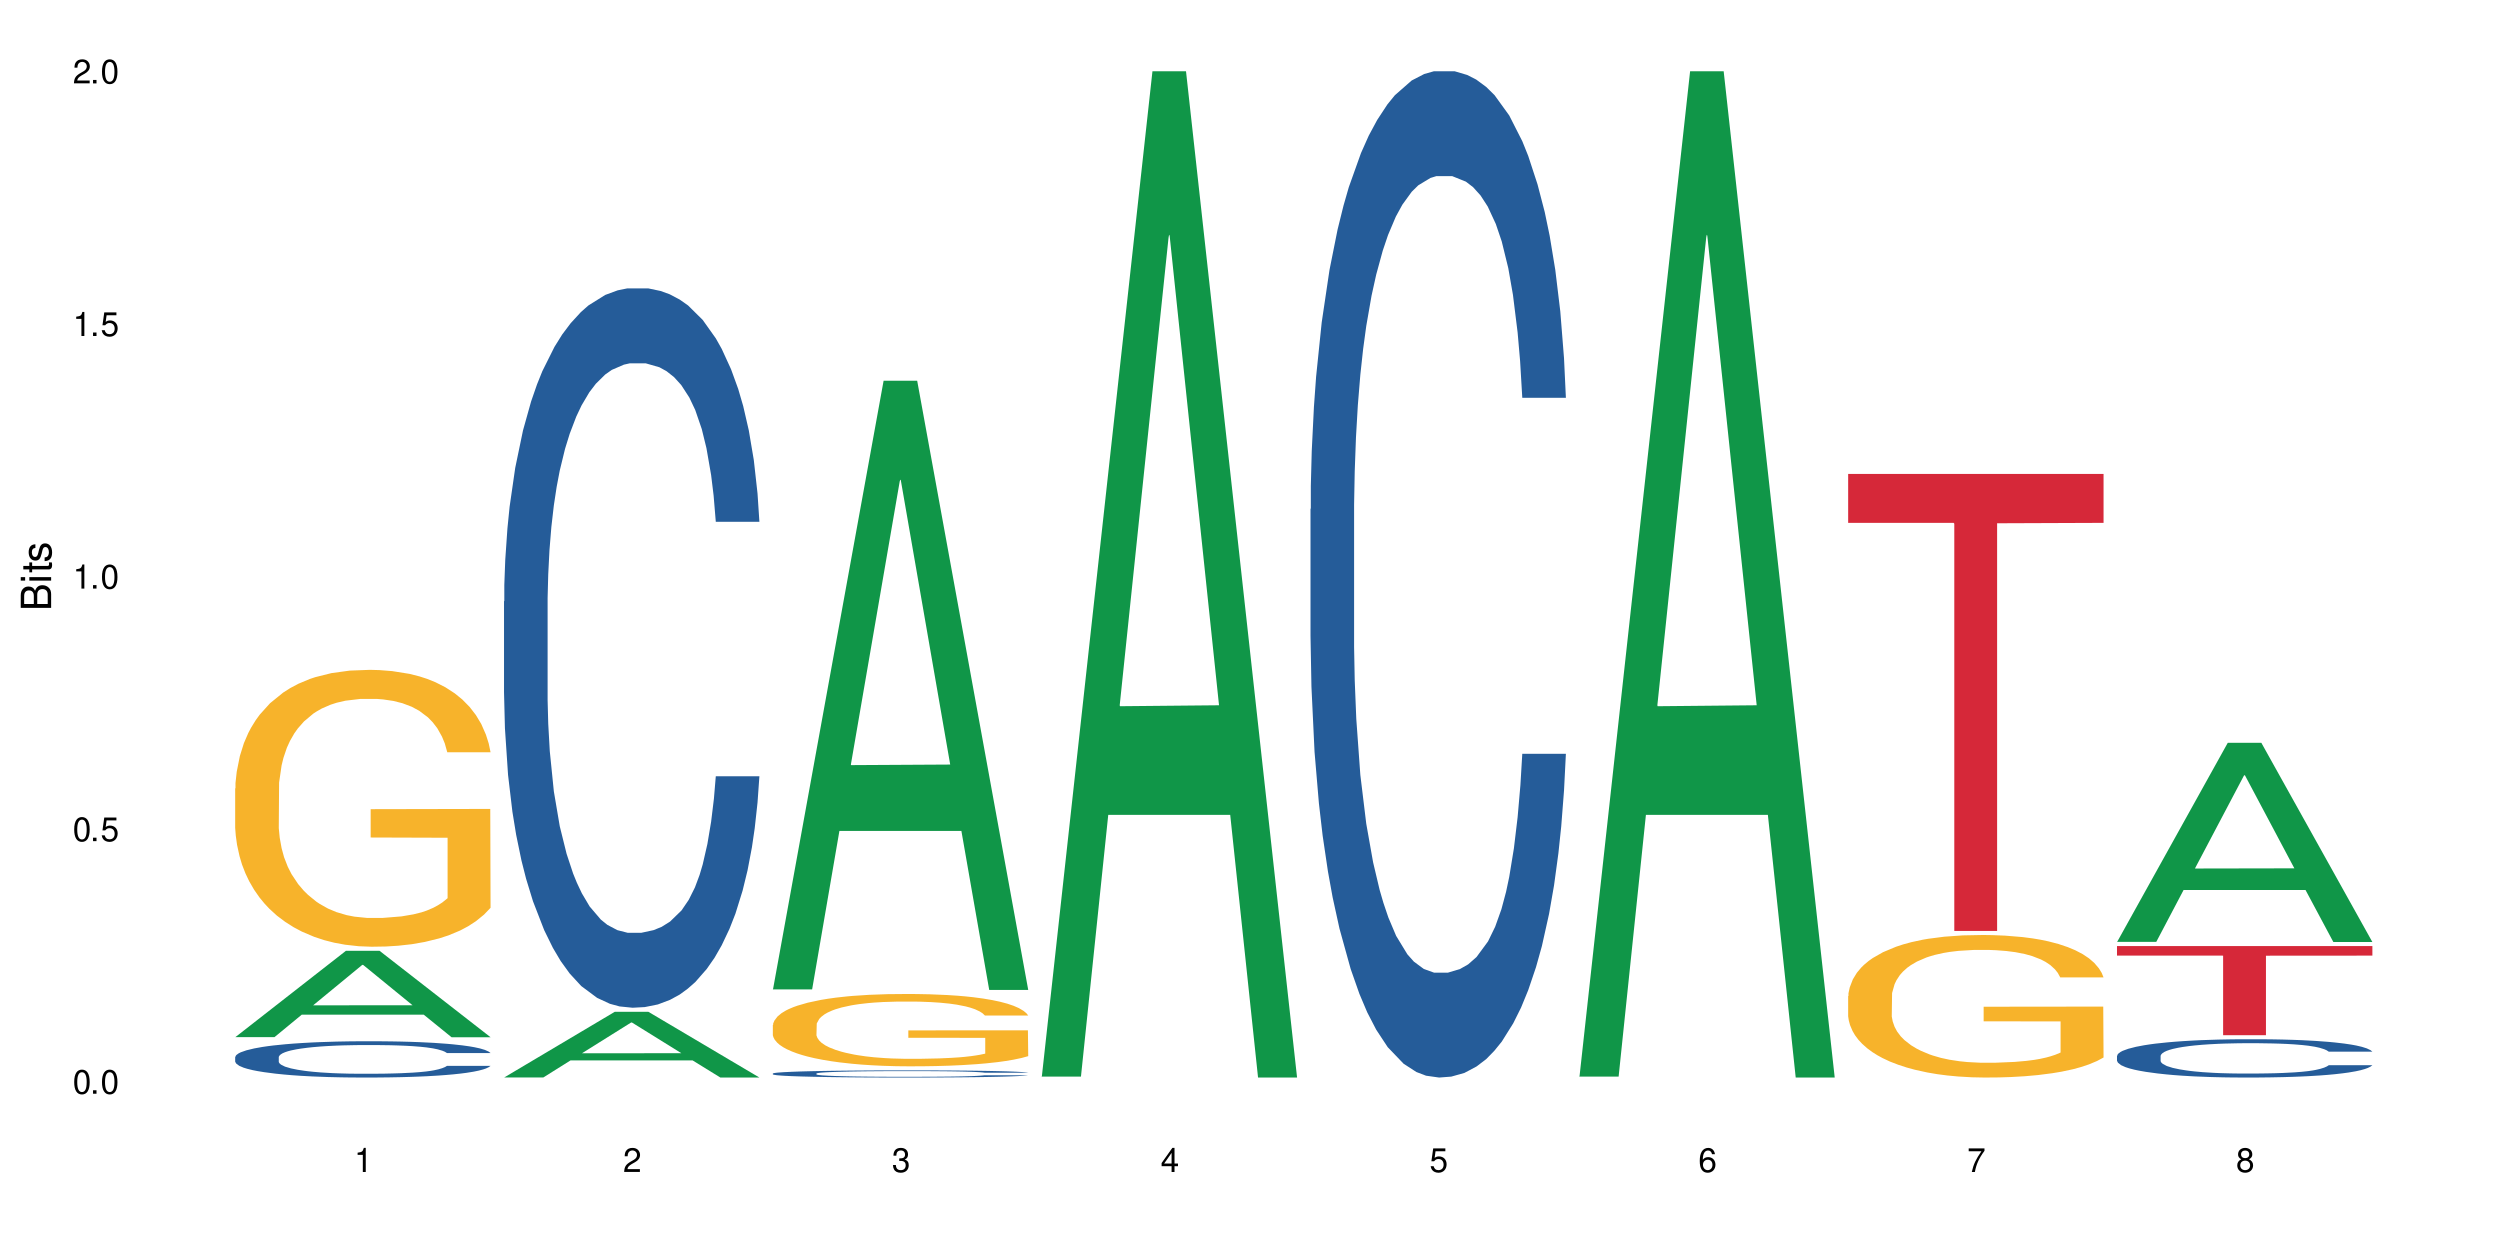<?xml version="1.0" encoding="UTF-8"?>
<svg xmlns="http://www.w3.org/2000/svg" xmlns:xlink="http://www.w3.org/1999/xlink" width="720" height="360" viewBox="0 0 720 360">
<defs>
<g>
<g id="glyph-0-0">
</g>
<g id="glyph-0-1">
<path d="M 2.641 -6.938 C 2 -6.938 1.422 -6.656 1.078 -6.172 C 0.641 -5.562 0.406 -4.641 0.406 -3.359 C 0.406 -1.016 1.188 0.219 2.641 0.219 C 4.078 0.219 4.859 -1.016 4.859 -3.297 C 4.859 -4.641 4.656 -5.547 4.203 -6.172 C 3.844 -6.656 3.281 -6.938 2.641 -6.938 Z M 2.641 -6.188 C 3.547 -6.188 4 -5.25 4 -3.375 C 4 -1.406 3.562 -0.484 2.625 -0.484 C 1.734 -0.484 1.281 -1.438 1.281 -3.344 C 1.281 -5.25 1.734 -6.188 2.641 -6.188 Z M 2.641 -6.188 "/>
</g>
<g id="glyph-0-2">
<path d="M 1.828 -1 L 0.828 -1 L 0.828 0 L 1.828 0 Z M 1.828 -1 "/>
</g>
<g id="glyph-0-3">
<path d="M 4.562 -6.797 L 1.062 -6.797 L 0.547 -3.094 L 1.328 -3.094 C 1.719 -3.562 2.047 -3.734 2.578 -3.734 C 3.484 -3.734 4.062 -3.109 4.062 -2.094 C 4.062 -1.125 3.484 -0.531 2.578 -0.531 C 1.828 -0.531 1.375 -0.906 1.188 -1.672 L 0.328 -1.672 C 0.453 -1.109 0.547 -0.844 0.75 -0.594 C 1.125 -0.078 1.828 0.219 2.594 0.219 C 3.969 0.219 4.922 -0.781 4.922 -2.219 C 4.922 -3.562 4.031 -4.484 2.719 -4.484 C 2.25 -4.484 1.859 -4.359 1.469 -4.062 L 1.734 -5.969 L 4.562 -5.969 Z M 4.562 -6.797 "/>
</g>
<g id="glyph-0-4">
<path d="M 2.484 -4.938 L 2.484 0 L 3.328 0 L 3.328 -6.938 L 2.766 -6.938 C 2.469 -5.875 2.281 -5.734 0.984 -5.562 L 0.984 -4.938 Z M 2.484 -4.938 "/>
</g>
<g id="glyph-0-5">
<path d="M 4.859 -0.828 L 1.281 -0.828 C 1.359 -1.406 1.672 -1.781 2.5 -2.281 L 3.469 -2.828 C 4.406 -3.344 4.906 -4.062 4.906 -4.906 C 4.906 -5.484 4.672 -6.031 4.266 -6.406 C 3.859 -6.766 3.375 -6.938 2.719 -6.938 C 1.859 -6.938 1.219 -6.625 0.844 -6.031 C 0.609 -5.672 0.5 -5.234 0.484 -4.531 L 1.328 -4.531 C 1.359 -5.016 1.406 -5.281 1.531 -5.516 C 1.75 -5.938 2.188 -6.203 2.703 -6.203 C 3.469 -6.203 4.031 -5.641 4.031 -4.891 C 4.031 -4.344 3.719 -3.859 3.125 -3.516 L 2.234 -3 C 0.812 -2.172 0.406 -1.531 0.328 -0.016 L 4.859 -0.016 Z M 4.859 -0.828 "/>
</g>
<g id="glyph-0-6">
<path d="M 2.125 -3.188 L 2.578 -3.188 C 3.5 -3.188 3.984 -2.766 3.984 -1.922 C 3.984 -1.062 3.469 -0.531 2.594 -0.531 C 1.656 -0.531 1.203 -1 1.156 -2.016 L 0.312 -2.016 C 0.344 -1.453 0.438 -1.094 0.609 -0.781 C 0.953 -0.109 1.625 0.219 2.547 0.219 C 3.953 0.219 4.859 -0.625 4.859 -1.938 C 4.859 -2.828 4.516 -3.297 3.703 -3.594 C 4.344 -3.844 4.656 -4.328 4.656 -5.031 C 4.656 -6.219 3.875 -6.938 2.578 -6.938 C 1.203 -6.938 0.484 -6.172 0.453 -4.703 L 1.297 -4.703 C 1.312 -5.125 1.344 -5.359 1.453 -5.578 C 1.641 -5.969 2.062 -6.203 2.594 -6.203 C 3.344 -6.203 3.797 -5.75 3.797 -5 C 3.797 -4.516 3.609 -4.219 3.25 -4.047 C 3.016 -3.953 2.703 -3.922 2.125 -3.906 Z M 2.125 -3.188 "/>
</g>
<g id="glyph-0-7">
<path d="M 3.141 -1.672 L 3.141 0 L 3.984 0 L 3.984 -1.672 L 4.984 -1.672 L 4.984 -2.438 L 3.984 -2.438 L 3.984 -6.938 L 3.359 -6.938 L 0.266 -2.578 L 0.266 -1.672 Z M 3.141 -2.438 L 1 -2.438 L 3.141 -5.5 Z M 3.141 -2.438 "/>
</g>
<g id="glyph-0-8">
<path d="M 4.781 -5.125 C 4.609 -6.266 3.891 -6.938 2.844 -6.938 C 2.094 -6.938 1.422 -6.578 1.031 -5.953 C 0.594 -5.266 0.406 -4.422 0.406 -3.172 C 0.406 -2 0.578 -1.25 0.984 -0.641 C 1.359 -0.078 1.953 0.219 2.703 0.219 C 3.984 0.219 4.922 -0.75 4.922 -2.094 C 4.922 -3.375 4.062 -4.281 2.844 -4.281 C 2.172 -4.281 1.641 -4.031 1.281 -3.516 C 1.281 -5.234 1.828 -6.188 2.797 -6.188 C 3.391 -6.188 3.797 -5.797 3.938 -5.125 Z M 2.734 -3.531 C 3.547 -3.531 4.062 -2.953 4.062 -2.031 C 4.062 -1.156 3.484 -0.531 2.703 -0.531 C 1.922 -0.531 1.328 -1.188 1.328 -2.078 C 1.328 -2.938 1.906 -3.531 2.734 -3.531 Z M 2.734 -3.531 "/>
</g>
<g id="glyph-0-9">
<path d="M 4.984 -6.797 L 0.438 -6.797 L 0.438 -5.969 L 4.109 -5.969 C 2.5 -3.656 1.828 -2.234 1.328 0 L 2.219 0 C 2.594 -2.172 3.453 -4.047 4.984 -6.094 Z M 4.984 -6.797 "/>
</g>
<g id="glyph-0-10">
<path d="M 3.75 -3.656 C 4.469 -4.094 4.688 -4.438 4.688 -5.078 C 4.688 -6.172 3.844 -6.938 2.641 -6.938 C 1.438 -6.938 0.594 -6.172 0.594 -5.094 C 0.594 -4.438 0.812 -4.094 1.516 -3.656 C 0.734 -3.266 0.359 -2.703 0.359 -1.922 C 0.359 -0.656 1.281 0.219 2.641 0.219 C 3.984 0.219 4.922 -0.656 4.922 -1.922 C 4.922 -2.703 4.531 -3.266 3.75 -3.656 Z M 2.641 -6.188 C 3.359 -6.188 3.812 -5.75 3.812 -5.062 C 3.812 -4.406 3.344 -3.984 2.641 -3.984 C 1.922 -3.984 1.453 -4.406 1.453 -5.078 C 1.453 -5.75 1.922 -6.188 2.641 -6.188 Z M 2.641 -3.266 C 3.484 -3.266 4.062 -2.719 4.062 -1.906 C 4.062 -1.078 3.484 -0.531 2.625 -0.531 C 1.797 -0.531 1.219 -1.094 1.219 -1.906 C 1.219 -2.719 1.781 -3.266 2.641 -3.266 Z M 2.641 -3.266 "/>
</g>
<g id="glyph-1-0">
</g>
<g id="glyph-1-1">
<path d="M 0 -0.953 L 0 -4.891 C 0 -5.719 -0.234 -6.344 -0.734 -6.797 C -1.188 -7.234 -1.812 -7.469 -2.5 -7.469 C -3.547 -7.469 -4.188 -7 -4.625 -5.875 C -4.984 -6.688 -5.625 -7.094 -6.531 -7.094 C -7.172 -7.094 -7.734 -6.859 -8.141 -6.391 C -8.562 -5.922 -8.75 -5.344 -8.75 -4.5 L -8.75 -0.953 Z M -4.984 -2.062 L -7.766 -2.062 L -7.766 -4.219 C -7.766 -4.844 -7.688 -5.203 -7.453 -5.5 C -7.219 -5.812 -6.859 -5.969 -6.375 -5.969 C -5.891 -5.969 -5.531 -5.812 -5.297 -5.5 C -5.062 -5.203 -4.984 -4.844 -4.984 -4.219 Z M -0.984 -2.062 L -4 -2.062 L -4 -4.781 C -4 -5.766 -3.438 -6.359 -2.484 -6.359 C -1.547 -6.359 -0.984 -5.766 -0.984 -4.781 Z M -0.984 -2.062 "/>
</g>
<g id="glyph-1-2">
<path d="M -6.281 -1.797 L -6.281 -0.797 L 0 -0.797 L 0 -1.797 Z M -8.75 -1.797 L -8.75 -0.797 L -7.484 -0.797 L -7.484 -1.797 Z M -8.75 -1.797 "/>
</g>
<g id="glyph-1-3">
<path d="M -6.281 -3.047 L -6.281 -2.016 L -8.016 -2.016 L -8.016 -1.016 L -6.281 -1.016 L -6.281 -0.172 L -5.469 -0.172 L -5.469 -1.016 L -0.719 -1.016 C -0.078 -1.016 0.281 -1.453 0.281 -2.234 C 0.281 -2.5 0.25 -2.719 0.188 -3.047 L -0.641 -3.047 C -0.609 -2.906 -0.594 -2.766 -0.594 -2.562 C -0.594 -2.141 -0.719 -2.016 -1.156 -2.016 L -5.469 -2.016 L -5.469 -3.047 Z M -6.281 -3.047 "/>
</g>
<g id="glyph-1-4">
<path d="M -4.531 -5.25 C -5.766 -5.25 -6.469 -4.422 -6.469 -2.969 C -6.469 -1.516 -5.719 -0.562 -4.547 -0.562 C -3.562 -0.562 -3.094 -1.062 -2.734 -2.562 L -2.516 -3.484 C -2.344 -4.188 -2.094 -4.469 -1.641 -4.469 C -1.047 -4.469 -0.641 -3.875 -0.641 -3 C -0.641 -2.453 -0.797 -2 -1.062 -1.75 C -1.25 -1.594 -1.422 -1.531 -1.875 -1.469 L -1.875 -0.406 C -0.422 -0.453 0.281 -1.266 0.281 -2.922 C 0.281 -4.5 -0.5 -5.516 -1.719 -5.516 C -2.656 -5.516 -3.172 -4.984 -3.469 -3.734 L -3.703 -2.766 C -3.891 -1.953 -4.156 -1.609 -4.594 -1.609 C -5.188 -1.609 -5.547 -2.125 -5.547 -2.938 C -5.547 -3.75 -5.203 -4.172 -4.531 -4.203 Z M -4.531 -5.25 "/>
</g>
</g>
</defs>
<rect x="-72" y="-36" width="864" height="432" fill="rgb(100%, 100%, 100%)" fill-opacity="1"/>
<path fill-rule="nonzero" fill="rgb(6.275%, 58.824%, 28.235%)" fill-opacity="1" d="M 67.73 298.699 L 67.809 298.676 L 99.637 273.824 L 109.301 273.824 L 141.281 298.723 L 130.047 298.723 L 122.031 292.223 L 86.906 292.223 L 79.047 298.699 L 67.73 298.699 L 90.285 289.535 L 118.809 289.512 L 104.586 277.895 L 104.43 277.871 L 104.27 277.938 L 90.207 289.512 L 90.285 289.535 Z M 67.73 298.699 "/>
<path fill-rule="nonzero" fill="rgb(14.51%, 36.078%, 60%)" fill-opacity="1" d="M 67.73 304.434 L 67.82 304.422 L 67.82 304.191 L 68.09 303.832 L 68.719 303.371 L 69.344 303.059 L 70.961 302.492 L 73.203 301.949 L 75.535 301.527 L 77.238 301.281 L 78.766 301.09 L 82.262 300.738 L 84.504 300.555 L 86.926 300.395 L 89.887 300.23 L 92.039 300.137 L 96.883 299.98 L 100.469 299.914 L 103.25 299.887 L 109.262 299.887 L 112.848 299.926 L 115.449 299.973 L 118.32 300.051 L 120.742 300.137 L 124.957 300.344 L 128.727 300.613 L 130.43 300.766 L 133.121 301.062 L 135.184 301.348 L 136.617 301.598 L 138.234 301.949 L 139.668 302.379 L 140.746 302.867 L 141.281 303.277 L 128.727 303.277 L 128.098 302.895 L 127.379 302.598 L 126.035 302.207 L 124.688 301.93 L 122.805 301.652 L 121.102 301.473 L 118.77 301.289 L 116.707 301.176 L 114.555 301.09 L 112.488 301.031 L 108.543 300.977 L 103.969 300.977 L 102.266 300.996 L 98.766 301.07 L 96.883 301.137 L 94.191 301.27 L 92.309 301.395 L 90.066 301.586 L 88.539 301.75 L 86.656 301.996 L 85.312 302.215 L 83.785 302.531 L 82.891 302.77 L 82.082 303.039 L 81.363 303.352 L 80.828 303.688 L 80.469 304.039 L 80.289 304.383 L 80.289 305.863 L 80.469 306.207 L 80.918 306.609 L 82.082 307.191 L 83.785 307.695 L 85.762 308.098 L 87.645 308.383 L 88.719 308.52 L 90.156 308.672 L 92.398 308.863 L 95.629 309.055 L 97.512 309.129 L 100.383 309.207 L 103.34 309.242 L 107.289 309.242 L 110.785 309.207 L 113.117 309.156 L 115.539 309.082 L 118.859 308.918 L 120.922 308.766 L 122.715 308.586 L 124.062 308.402 L 124.957 308.25 L 126.305 307.953 L 127.379 307.629 L 128.188 307.297 L 128.727 306.973 L 141.281 306.973 L 140.746 307.352 L 139.938 307.727 L 139.129 308.004 L 137.875 308.336 L 136.441 308.633 L 134.375 308.969 L 132.672 309.188 L 130.43 309.426 L 128.367 309.605 L 126.125 309.77 L 122.805 309.961 L 120.652 310.055 L 118.32 310.141 L 115.539 310.219 L 112.043 310.285 L 108.273 310.324 L 104.777 310.332 L 101.008 310.312 L 98.227 310.273 L 94.551 310.188 L 89.977 310.016 L 86.656 309.836 L 84.055 309.656 L 81.812 309.465 L 79.301 309.207 L 76.074 308.785 L 74.098 308.461 L 72.754 308.195 L 71.23 307.82 L 70.152 307.488 L 68.898 306.953 L 68 306.273 L 67.73 305.75 Z M 67.73 304.434 "/>
<path fill-rule="nonzero" fill="rgb(96.863%, 70.196%, 16.863%)" fill-opacity="1" d="M 67.73 227.07 L 67.82 226.996 L 67.82 225.539 L 68.18 222.262 L 69.078 217.75 L 70.242 214.035 L 71.5 211.121 L 72.305 209.59 L 73.652 207.406 L 74.816 205.805 L 77.777 202.527 L 81.543 199.469 L 83.609 198.156 L 85.941 196.918 L 89.258 195.535 L 90.785 195.027 L 95.449 193.859 L 100.738 193.133 L 106.57 192.914 L 109.262 192.988 L 112.938 193.277 L 117.961 194.078 L 120.832 194.809 L 123.074 195.535 L 125.406 196.48 L 128.277 197.938 L 130.969 199.688 L 133.121 201.434 L 135.273 203.621 L 137.066 205.949 L 138.594 208.5 L 139.938 211.559 L 140.746 214.105 L 141.281 216.656 L 128.816 216.656 L 128.098 214.105 L 127.289 212.141 L 125.945 209.738 L 124.598 207.988 L 123.254 206.605 L 120.742 204.711 L 118.59 203.547 L 115.898 202.527 L 113.297 201.871 L 110.336 201.434 L 108.543 201.289 L 103.789 201.289 L 99.484 201.801 L 96.973 202.383 L 95.18 202.965 L 92.668 204.055 L 91.141 204.93 L 90.246 205.512 L 87.555 207.77 L 85.762 209.809 L 84.773 211.195 L 83.52 213.379 L 82.621 215.344 L 81.633 218.258 L 81.098 220.441 L 80.379 225.395 L 80.289 238.504 L 80.559 241.273 L 81.098 244.258 L 81.812 246.879 L 82.891 249.648 L 83.965 251.758 L 85.852 254.598 L 87.465 256.492 L 88.719 257.73 L 91.141 259.699 L 92.129 260.352 L 94.461 261.664 L 96.883 262.684 L 99.844 263.559 L 102.086 263.996 L 105.672 264.359 L 110.246 264.359 L 115.629 263.922 L 119.039 263.34 L 121.371 262.758 L 122.895 262.246 L 124.777 261.445 L 126.125 260.719 L 127.379 259.914 L 128.906 258.68 L 128.906 241.273 L 106.75 241.199 L 106.75 233.043 L 141.195 232.969 L 141.281 261.445 L 139.398 263.41 L 137.066 265.305 L 134.824 266.762 L 132.492 268 L 129.176 269.383 L 126.484 270.258 L 122.355 271.277 L 118.59 271.934 L 114.645 272.371 L 111.145 272.59 L 107.02 272.66 L 103.34 272.516 L 99.395 272.078 L 96.254 271.496 L 93.383 270.766 L 90.516 269.82 L 86.926 268.293 L 84.594 267.055 L 82.172 265.523 L 79.75 263.703 L 77.598 261.738 L 76.164 260.207 L 74.727 258.461 L 73.203 256.273 L 71.766 253.797 L 70.691 251.539 L 69.703 248.992 L 68.988 246.59 L 68.27 243.312 L 67.91 240.688 L 67.73 238.43 Z M 67.73 227.07 "/>
<path fill-rule="nonzero" fill="rgb(6.275%, 58.824%, 28.235%)" fill-opacity="1" d="M 145.156 310.316 L 145.234 310.297 L 177.059 291.395 L 186.723 291.395 L 218.707 310.332 L 207.469 310.332 L 199.453 305.387 L 164.328 305.387 L 156.469 310.316 L 145.156 310.316 L 167.707 303.344 L 196.23 303.324 L 182.008 294.488 L 181.852 294.469 L 181.695 294.523 L 167.629 303.324 L 167.707 303.344 Z M 145.156 310.316 "/>
<path fill-rule="nonzero" fill="rgb(14.51%, 36.078%, 60%)" fill-opacity="1" d="M 145.156 173.195 L 145.242 173.004 L 145.242 168.461 L 145.512 161.262 L 146.141 152.172 L 146.77 145.922 L 148.383 134.75 L 150.625 123.957 L 152.957 115.621 L 154.664 110.699 L 156.188 106.91 L 159.684 99.902 L 161.93 96.305 L 164.352 93.086 L 167.309 89.867 L 169.461 87.973 L 174.305 84.941 L 177.895 83.617 L 180.676 83.051 L 186.684 83.051 L 190.273 83.809 L 192.875 84.754 L 195.742 86.27 L 198.164 87.973 L 202.383 92.141 L 206.148 97.441 L 207.852 100.473 L 210.543 106.344 L 212.605 112.023 L 214.043 116.949 L 215.656 123.957 L 217.094 132.477 L 218.168 142.137 L 218.707 150.277 L 206.148 150.277 L 205.52 142.703 L 204.805 136.832 L 203.457 129.07 L 202.113 123.578 L 200.23 118.086 L 198.523 114.484 L 196.191 110.887 L 194.129 108.617 L 191.977 106.91 L 189.914 105.773 L 185.969 104.637 L 181.391 104.637 L 179.688 105.016 L 176.191 106.531 L 174.305 107.859 L 171.613 110.508 L 169.73 112.973 L 167.488 116.758 L 165.965 119.977 L 164.082 124.902 L 162.734 129.258 L 161.211 135.508 L 160.312 140.242 L 159.508 145.543 L 158.789 151.793 L 158.25 158.422 L 157.891 165.43 L 157.711 172.246 L 157.711 201.602 L 157.891 208.418 L 158.34 216.371 L 159.508 227.922 L 161.211 237.961 L 163.184 245.914 L 165.066 251.598 L 166.145 254.246 L 167.578 257.277 L 169.82 261.066 L 173.051 264.852 L 174.934 266.367 L 177.805 267.883 L 180.766 268.641 L 184.711 268.641 L 188.211 267.883 L 190.543 266.938 L 192.965 265.422 L 196.281 262.203 L 198.344 259.172 L 200.141 255.574 L 201.484 251.977 L 202.383 248.945 L 203.727 243.074 L 204.805 236.637 L 205.609 230.008 L 206.148 223.566 L 218.707 223.566 L 218.168 231.145 L 217.359 238.527 L 216.555 244.02 L 215.297 250.648 L 213.863 256.52 L 211.801 263.148 L 210.094 267.504 L 207.852 272.238 L 205.789 275.836 L 203.547 279.055 L 200.23 282.844 L 198.074 284.738 L 195.742 286.441 L 192.965 287.957 L 189.465 289.281 L 185.699 290.039 L 182.199 290.23 L 178.434 289.852 L 175.652 289.094 L 171.973 287.387 L 167.398 283.98 L 164.082 280.383 L 161.48 276.785 L 159.238 272.996 L 156.727 267.883 L 153.496 259.551 L 151.523 253.109 L 150.176 247.809 L 148.652 240.422 L 147.574 233.793 L 146.32 223.188 L 145.422 209.742 L 145.156 199.328 Z M 145.156 173.195 "/>
<path fill-rule="nonzero" fill="rgb(6.275%, 58.824%, 28.235%)" fill-opacity="1" d="M 222.578 284.938 L 222.656 284.77 L 254.48 109.645 L 264.148 109.645 L 296.129 285.102 L 284.895 285.102 L 276.879 239.301 L 241.75 239.301 L 233.895 284.938 L 222.578 284.938 L 245.129 220.355 L 273.656 220.191 L 259.434 138.309 L 259.273 138.145 L 259.117 138.641 L 245.051 220.191 L 245.129 220.355 Z M 222.578 284.938 "/>
<path fill-rule="nonzero" fill="rgb(14.51%, 36.078%, 60%)" fill-opacity="1" d="M 222.578 309.164 L 222.668 309.164 L 222.668 309.117 L 222.938 309.047 L 223.562 308.957 L 224.191 308.895 L 225.809 308.781 L 228.051 308.676 L 230.383 308.59 L 232.086 308.543 L 233.609 308.504 L 237.109 308.434 L 239.352 308.398 L 241.773 308.367 L 244.734 308.336 L 246.887 308.316 L 251.73 308.285 L 255.316 308.273 L 258.098 308.266 L 264.109 308.266 L 267.695 308.273 L 270.297 308.285 L 273.168 308.297 L 275.59 308.316 L 279.805 308.355 L 283.57 308.41 L 285.277 308.441 L 287.969 308.5 L 290.031 308.555 L 291.465 308.605 L 293.082 308.676 L 294.516 308.758 L 295.59 308.855 L 296.129 308.938 L 283.57 308.938 L 282.945 308.863 L 282.227 308.805 L 280.883 308.727 L 279.535 308.672 L 277.652 308.617 L 275.949 308.582 L 273.617 308.543 L 271.551 308.523 L 269.398 308.504 L 267.336 308.492 L 263.391 308.48 L 258.816 308.48 L 257.109 308.484 L 253.613 308.5 L 251.73 308.516 L 249.039 308.539 L 247.156 308.566 L 244.914 308.602 L 243.387 308.637 L 241.504 308.684 L 240.16 308.727 L 238.633 308.789 L 237.738 308.836 L 236.93 308.891 L 236.211 308.953 L 235.672 309.02 L 235.316 309.09 L 235.137 309.156 L 235.137 309.449 L 235.316 309.516 L 235.762 309.598 L 236.93 309.711 L 238.633 309.812 L 240.605 309.891 L 242.492 309.945 L 243.566 309.973 L 245.004 310.004 L 247.246 310.043 L 250.473 310.078 L 252.355 310.094 L 255.227 310.109 L 258.188 310.117 L 262.133 310.117 L 265.633 310.109 L 267.965 310.102 L 270.387 310.086 L 273.707 310.055 L 275.77 310.023 L 277.562 309.988 L 278.906 309.949 L 279.805 309.922 L 281.148 309.863 L 282.227 309.797 L 283.035 309.73 L 283.57 309.668 L 296.129 309.668 L 295.59 309.742 L 294.785 309.816 L 293.977 309.871 L 292.723 309.938 L 291.285 309.996 L 289.223 310.062 L 287.52 310.105 L 285.277 310.152 L 283.215 310.188 L 280.973 310.223 L 277.652 310.258 L 275.5 310.277 L 273.168 310.293 L 270.387 310.309 L 266.887 310.324 L 263.121 310.332 L 259.621 310.332 L 255.855 310.328 L 253.074 310.32 L 249.398 310.305 L 244.824 310.27 L 241.504 310.234 L 238.902 310.199 L 236.66 310.16 L 234.148 310.109 L 230.918 310.027 L 228.945 309.961 L 227.602 309.91 L 226.074 309.836 L 225 309.77 L 223.742 309.664 L 222.848 309.531 L 222.578 309.426 Z M 222.578 309.164 "/>
<path fill-rule="nonzero" fill="rgb(96.863%, 70.196%, 16.863%)" fill-opacity="1" d="M 222.578 295.191 L 222.668 295.172 L 222.668 294.789 L 223.027 293.934 L 223.922 292.754 L 225.09 291.785 L 226.344 291.023 L 227.152 290.621 L 228.496 290.051 L 229.664 289.633 L 232.625 288.777 L 236.391 287.977 L 238.453 287.637 L 240.785 287.312 L 244.105 286.949 L 245.629 286.816 L 250.293 286.512 L 255.586 286.32 L 261.418 286.266 L 264.109 286.285 L 267.785 286.359 L 272.809 286.57 L 275.68 286.758 L 277.922 286.949 L 280.254 287.195 L 283.125 287.578 L 285.816 288.035 L 287.969 288.492 L 290.121 289.062 L 291.914 289.672 L 293.438 290.336 L 294.785 291.137 L 295.59 291.801 L 296.129 292.469 L 283.66 292.469 L 282.945 291.801 L 282.137 291.289 L 280.793 290.66 L 279.445 290.203 L 278.102 289.844 L 275.59 289.348 L 273.438 289.043 L 270.746 288.777 L 268.145 288.605 L 265.184 288.492 L 263.391 288.453 L 258.637 288.453 L 254.332 288.586 L 251.82 288.738 L 250.023 288.891 L 247.512 289.176 L 245.988 289.406 L 245.094 289.559 L 242.402 290.148 L 240.605 290.68 L 239.621 291.043 L 238.363 291.613 L 237.469 292.125 L 236.48 292.887 L 235.941 293.457 L 235.227 294.754 L 235.137 298.176 L 235.406 298.902 L 235.941 299.68 L 236.66 300.367 L 237.738 301.09 L 238.812 301.641 L 240.695 302.383 L 242.312 302.879 L 243.566 303.203 L 245.988 303.715 L 246.977 303.887 L 249.309 304.23 L 251.73 304.496 L 254.691 304.723 L 256.934 304.84 L 260.52 304.934 L 265.094 304.934 L 270.477 304.82 L 273.887 304.668 L 276.219 304.516 L 277.742 304.383 L 279.625 304.172 L 280.973 303.98 L 282.227 303.773 L 283.75 303.449 L 283.75 298.902 L 261.598 298.883 L 261.598 296.75 L 296.039 296.73 L 296.129 304.172 L 294.246 304.688 L 291.914 305.18 L 289.672 305.562 L 287.34 305.887 L 284.02 306.246 L 281.328 306.477 L 277.203 306.742 L 273.438 306.914 L 269.488 307.027 L 265.992 307.082 L 261.867 307.102 L 258.188 307.066 L 254.242 306.949 L 251.102 306.797 L 248.23 306.609 L 245.359 306.359 L 241.773 305.961 L 239.441 305.637 L 237.02 305.238 L 234.598 304.762 L 232.445 304.25 L 231.008 303.848 L 229.574 303.391 L 228.051 302.82 L 226.613 302.176 L 225.539 301.586 L 224.551 300.918 L 223.832 300.289 L 223.117 299.434 L 222.758 298.75 L 222.578 298.16 Z M 222.578 295.191 "/>
<path fill-rule="nonzero" fill="rgb(6.275%, 58.824%, 28.235%)" fill-opacity="1" d="M 300 310.059 L 300.078 309.789 L 331.906 20.527 L 341.57 20.527 L 373.555 310.332 L 362.316 310.332 L 354.301 234.684 L 319.176 234.684 L 311.316 310.059 L 300 310.059 L 322.555 203.391 L 351.078 203.117 L 336.855 67.875 L 336.699 67.602 L 336.543 68.418 L 322.477 203.117 L 322.555 203.391 Z M 300 310.059 "/>
<path fill-rule="nonzero" fill="rgb(14.51%, 36.078%, 60%)" fill-opacity="1" d="M 377.426 146.621 L 377.516 146.355 L 377.516 140 L 377.781 129.934 L 378.41 117.215 L 379.039 108.477 L 380.652 92.844 L 382.895 77.746 L 385.227 66.09 L 386.934 59.203 L 388.457 53.902 L 391.957 44.102 L 394.199 39.07 L 396.621 34.566 L 399.578 30.062 L 401.734 27.414 L 406.574 23.176 L 410.164 21.32 L 412.945 20.527 L 418.953 20.527 L 422.543 21.586 L 425.145 22.91 L 428.016 25.031 L 430.438 27.414 L 434.652 33.242 L 438.418 40.66 L 440.125 44.898 L 442.812 53.109 L 444.879 61.055 L 446.312 67.945 L 447.926 77.746 L 449.363 89.668 L 450.438 103.176 L 450.977 114.566 L 438.418 114.566 L 437.789 103.973 L 437.074 95.758 L 435.727 84.898 L 434.383 77.215 L 432.5 69.535 L 430.793 64.5 L 428.461 59.469 L 426.398 56.289 L 424.246 53.902 L 422.184 52.316 L 418.238 50.727 L 413.664 50.727 L 411.957 51.254 L 408.461 53.375 L 406.574 55.23 L 403.887 58.938 L 402 62.383 L 399.758 67.68 L 398.234 72.184 L 396.352 79.07 L 395.004 85.164 L 393.48 93.906 L 392.582 100.527 L 391.777 107.945 L 391.059 116.688 L 390.52 125.957 L 390.16 135.762 L 389.98 145.297 L 389.98 186.355 L 390.16 195.895 L 390.609 207.02 L 391.777 223.18 L 393.48 237.219 L 395.453 248.344 L 397.336 256.293 L 398.414 260 L 399.848 264.238 L 402.09 269.535 L 405.32 274.836 L 407.203 276.953 L 410.074 279.074 L 413.035 280.133 L 416.98 280.133 L 420.48 279.074 L 422.812 277.75 L 425.234 275.629 L 428.551 271.125 L 430.613 266.887 L 432.41 261.855 L 433.754 256.82 L 434.652 252.582 L 435.996 244.371 L 437.074 235.363 L 437.879 226.094 L 438.418 217.086 L 450.977 217.086 L 450.438 227.684 L 449.633 238.012 L 448.824 245.695 L 447.566 254.969 L 446.133 263.18 L 444.07 272.449 L 442.367 278.543 L 440.125 285.168 L 438.059 290.199 L 435.816 294.703 L 432.5 300 L 430.348 302.648 L 428.016 305.035 L 425.234 307.152 L 421.734 309.008 L 417.969 310.066 L 414.469 310.332 L 410.703 309.801 L 407.922 308.742 L 404.242 306.359 L 399.668 301.59 L 396.352 296.559 L 393.75 291.523 L 391.508 286.227 L 388.996 279.074 L 385.766 267.418 L 383.793 258.41 L 382.449 250.992 L 380.922 240.664 L 379.848 231.391 L 378.59 216.555 L 377.695 197.746 L 377.426 183.18 Z M 377.426 146.621 "/>
<path fill-rule="nonzero" fill="rgb(6.275%, 58.824%, 28.235%)" fill-opacity="1" d="M 454.848 310.059 L 454.926 309.789 L 486.75 20.527 L 496.418 20.527 L 528.398 310.332 L 517.164 310.332 L 509.148 234.684 L 474.023 234.684 L 466.164 310.059 L 454.848 310.059 L 477.402 203.391 L 505.926 203.117 L 491.703 67.875 L 491.547 67.602 L 491.387 68.418 L 477.32 203.117 L 477.402 203.391 Z M 454.848 310.059 "/>
<path fill-rule="nonzero" fill="rgb(96.863%, 70.196%, 16.863%)" fill-opacity="1" d="M 532.27 286.863 L 532.359 286.824 L 532.359 286.074 L 532.719 284.387 L 533.617 282.062 L 534.781 280.152 L 536.039 278.652 L 536.844 277.863 L 538.191 276.738 L 539.355 275.914 L 542.316 274.227 L 546.086 272.652 L 548.148 271.977 L 550.48 271.34 L 553.797 270.629 L 555.324 270.367 L 559.988 269.766 L 565.281 269.391 L 571.109 269.277 L 573.801 269.316 L 577.48 269.465 L 582.5 269.879 L 585.371 270.254 L 587.613 270.629 L 589.945 271.113 L 592.816 271.863 L 595.508 272.766 L 597.66 273.664 L 599.812 274.789 L 601.609 275.988 L 603.133 277.301 L 604.477 278.875 L 605.285 280.188 L 605.824 281.5 L 593.355 281.5 L 592.637 280.188 L 591.832 279.176 L 590.484 277.938 L 589.141 277.039 L 587.793 276.328 L 585.281 275.352 L 583.129 274.754 L 580.438 274.227 L 577.836 273.891 L 574.879 273.664 L 573.082 273.59 L 568.328 273.59 L 564.023 273.852 L 561.512 274.152 L 559.719 274.453 L 557.207 275.016 L 555.684 275.465 L 554.785 275.766 L 552.094 276.926 L 550.301 277.977 L 549.312 278.688 L 548.059 279.812 L 547.16 280.824 L 546.176 282.324 L 545.637 283.449 L 544.918 286 L 544.828 292.75 L 545.098 294.172 L 545.637 295.711 L 546.355 297.059 L 547.43 298.484 L 548.508 299.57 L 550.391 301.035 L 552.004 302.008 L 553.262 302.645 L 555.684 303.66 L 556.668 303.996 L 559 304.672 L 561.422 305.195 L 564.383 305.645 L 566.625 305.871 L 570.215 306.059 L 574.789 306.059 L 580.168 305.832 L 583.578 305.535 L 585.91 305.234 L 587.434 304.973 L 589.32 304.559 L 590.664 304.184 L 591.922 303.77 L 593.445 303.133 L 593.445 294.172 L 571.289 294.137 L 571.289 289.938 L 605.734 289.898 L 605.824 304.559 L 603.941 305.57 L 601.609 306.547 L 599.363 307.297 L 597.031 307.934 L 593.715 308.645 L 591.023 309.094 L 586.898 309.621 L 583.129 309.957 L 579.184 310.184 L 575.684 310.297 L 571.559 310.332 L 567.883 310.258 L 563.934 310.031 L 560.797 309.734 L 557.926 309.359 L 555.055 308.871 L 551.465 308.082 L 549.133 307.445 L 546.711 306.656 L 544.289 305.723 L 542.137 304.707 L 540.703 303.922 L 539.266 303.02 L 537.742 301.898 L 536.309 300.621 L 535.23 299.461 L 534.246 298.148 L 533.527 296.91 L 532.809 295.223 L 532.449 293.875 L 532.27 292.711 Z M 532.27 286.863 "/>
<path fill-rule="nonzero" fill="rgb(83.922%, 15.686%, 22.353%)" fill-opacity="1" d="M 532.27 136.492 L 605.824 136.492 L 605.824 150.582 L 575.168 150.703 L 575.168 268.113 L 562.836 268.113 L 562.836 150.828 L 562.656 150.582 L 532.27 150.582 Z M 532.27 136.492 "/>
<path fill-rule="nonzero" fill="rgb(6.275%, 58.824%, 28.235%)" fill-opacity="1" d="M 609.695 271.25 L 609.773 271.199 L 641.598 213.93 L 651.266 213.93 L 683.246 271.305 L 672.008 271.305 L 663.996 256.328 L 628.867 256.328 L 621.012 271.25 L 609.695 271.25 L 632.246 250.133 L 660.773 250.078 L 646.551 223.305 L 646.391 223.25 L 646.234 223.41 L 632.168 250.078 L 632.246 250.133 Z M 609.695 271.25 "/>
<path fill-rule="nonzero" fill="rgb(14.51%, 36.078%, 60%)" fill-opacity="1" d="M 609.695 304.102 L 609.785 304.09 L 609.785 303.848 L 610.055 303.465 L 610.68 302.98 L 611.309 302.648 L 612.922 302.055 L 615.164 301.48 L 617.5 301.035 L 619.203 300.773 L 620.727 300.57 L 624.227 300.199 L 626.469 300.008 L 628.891 299.836 L 631.852 299.664 L 634.004 299.562 L 638.848 299.402 L 642.434 299.332 L 645.215 299.301 L 651.223 299.301 L 654.812 299.34 L 657.414 299.391 L 660.285 299.473 L 662.707 299.562 L 666.922 299.785 L 670.688 300.066 L 672.395 300.227 L 675.086 300.539 L 677.148 300.844 L 678.582 301.105 L 680.195 301.48 L 681.633 301.934 L 682.707 302.445 L 683.246 302.879 L 670.688 302.879 L 670.062 302.477 L 669.344 302.164 L 667.996 301.75 L 666.652 301.457 L 664.77 301.164 L 663.066 300.973 L 660.734 300.781 L 658.668 300.66 L 656.516 300.57 L 654.453 300.512 L 650.508 300.449 L 645.934 300.449 L 644.227 300.469 L 640.73 300.551 L 638.848 300.621 L 636.156 300.762 L 634.273 300.895 L 632.027 301.094 L 630.504 301.266 L 628.621 301.527 L 627.273 301.762 L 625.75 302.094 L 624.852 302.348 L 624.047 302.629 L 623.328 302.961 L 622.789 303.312 L 622.43 303.688 L 622.254 304.051 L 622.254 305.613 L 622.43 305.977 L 622.879 306.398 L 624.047 307.016 L 625.75 307.551 L 627.723 307.973 L 629.605 308.273 L 630.684 308.418 L 632.117 308.578 L 634.363 308.781 L 637.59 308.98 L 639.473 309.062 L 642.344 309.141 L 645.305 309.184 L 649.25 309.184 L 652.75 309.141 L 655.082 309.094 L 657.504 309.012 L 660.82 308.84 L 662.887 308.68 L 664.68 308.488 L 666.023 308.297 L 666.922 308.133 L 668.266 307.82 L 669.344 307.48 L 670.152 307.125 L 670.688 306.781 L 683.246 306.781 L 682.707 307.188 L 681.902 307.578 L 681.094 307.871 L 679.84 308.227 L 678.402 308.539 L 676.34 308.891 L 674.637 309.121 L 672.395 309.375 L 670.332 309.566 L 668.086 309.738 L 664.77 309.938 L 662.617 310.039 L 660.285 310.129 L 657.504 310.211 L 654.004 310.281 L 650.238 310.324 L 646.738 310.332 L 642.973 310.312 L 640.191 310.273 L 636.516 310.18 L 631.941 310 L 628.621 309.809 L 626.02 309.617 L 623.777 309.414 L 621.266 309.141 L 618.035 308.699 L 616.062 308.355 L 614.719 308.074 L 613.191 307.68 L 612.117 307.328 L 610.859 306.762 L 609.965 306.047 L 609.695 305.492 Z M 609.695 304.102 "/>
<path fill-rule="nonzero" fill="rgb(83.922%, 15.686%, 22.353%)" fill-opacity="1" d="M 609.695 272.469 L 683.246 272.469 L 683.246 275.219 L 652.594 275.242 L 652.594 298.137 L 640.258 298.137 L 640.258 275.266 L 640.082 275.219 L 609.695 275.219 Z M 609.695 272.469 "/>
<g fill="rgb(0%, 0%, 0%)" fill-opacity="1">
<use xlink:href="#glyph-0-1" x="20.965" y="314.993"/>
<use xlink:href="#glyph-0-2" x="25.965" y="314.993"/>
<use xlink:href="#glyph-0-1" x="28.965" y="314.993"/>
</g>
<g fill="rgb(0%, 0%, 0%)" fill-opacity="1">
<use xlink:href="#glyph-0-1" x="20.965" y="242.251"/>
<use xlink:href="#glyph-0-2" x="25.965" y="242.251"/>
<use xlink:href="#glyph-0-3" x="28.965" y="242.251"/>
</g>
<g fill="rgb(0%, 0%, 0%)" fill-opacity="1">
<use xlink:href="#glyph-0-4" x="20.965" y="169.509"/>
<use xlink:href="#glyph-0-2" x="25.965" y="169.509"/>
<use xlink:href="#glyph-0-1" x="28.965" y="169.509"/>
</g>
<g fill="rgb(0%, 0%, 0%)" fill-opacity="1">
<use xlink:href="#glyph-0-4" x="20.965" y="96.767"/>
<use xlink:href="#glyph-0-2" x="25.965" y="96.767"/>
<use xlink:href="#glyph-0-3" x="28.965" y="96.767"/>
</g>
<g fill="rgb(0%, 0%, 0%)" fill-opacity="1">
<use xlink:href="#glyph-0-5" x="20.965" y="24.024"/>
<use xlink:href="#glyph-0-2" x="25.965" y="24.024"/>
<use xlink:href="#glyph-0-1" x="28.965" y="24.024"/>
</g>
<g fill="rgb(0%, 0%, 0%)" fill-opacity="1">
<use xlink:href="#glyph-0-4" x="102.008" y="337.532"/>
</g>
<g fill="rgb(0%, 0%, 0%)" fill-opacity="1">
<use xlink:href="#glyph-0-5" x="179.43" y="337.532"/>
</g>
<g fill="rgb(0%, 0%, 0%)" fill-opacity="1">
<use xlink:href="#glyph-0-6" x="256.855" y="337.532"/>
</g>
<g fill="rgb(0%, 0%, 0%)" fill-opacity="1">
<use xlink:href="#glyph-0-7" x="334.277" y="337.532"/>
</g>
<g fill="rgb(0%, 0%, 0%)" fill-opacity="1">
<use xlink:href="#glyph-0-3" x="411.699" y="337.532"/>
</g>
<g fill="rgb(0%, 0%, 0%)" fill-opacity="1">
<use xlink:href="#glyph-0-8" x="489.125" y="337.532"/>
</g>
<g fill="rgb(0%, 0%, 0%)" fill-opacity="1">
<use xlink:href="#glyph-0-9" x="566.547" y="337.532"/>
</g>
<g fill="rgb(0%, 0%, 0%)" fill-opacity="1">
<use xlink:href="#glyph-0-10" x="643.969" y="337.532"/>
</g>
<g fill="rgb(0%, 0%, 0%)" fill-opacity="1">
<use xlink:href="#glyph-1-1" x="14.725" y="176.012"/>
<use xlink:href="#glyph-1-2" x="14.725" y="168.012"/>
<use xlink:href="#glyph-1-3" x="14.725" y="165.012"/>
<use xlink:href="#glyph-1-4" x="14.725" y="162.012"/>
</g>
</svg>
